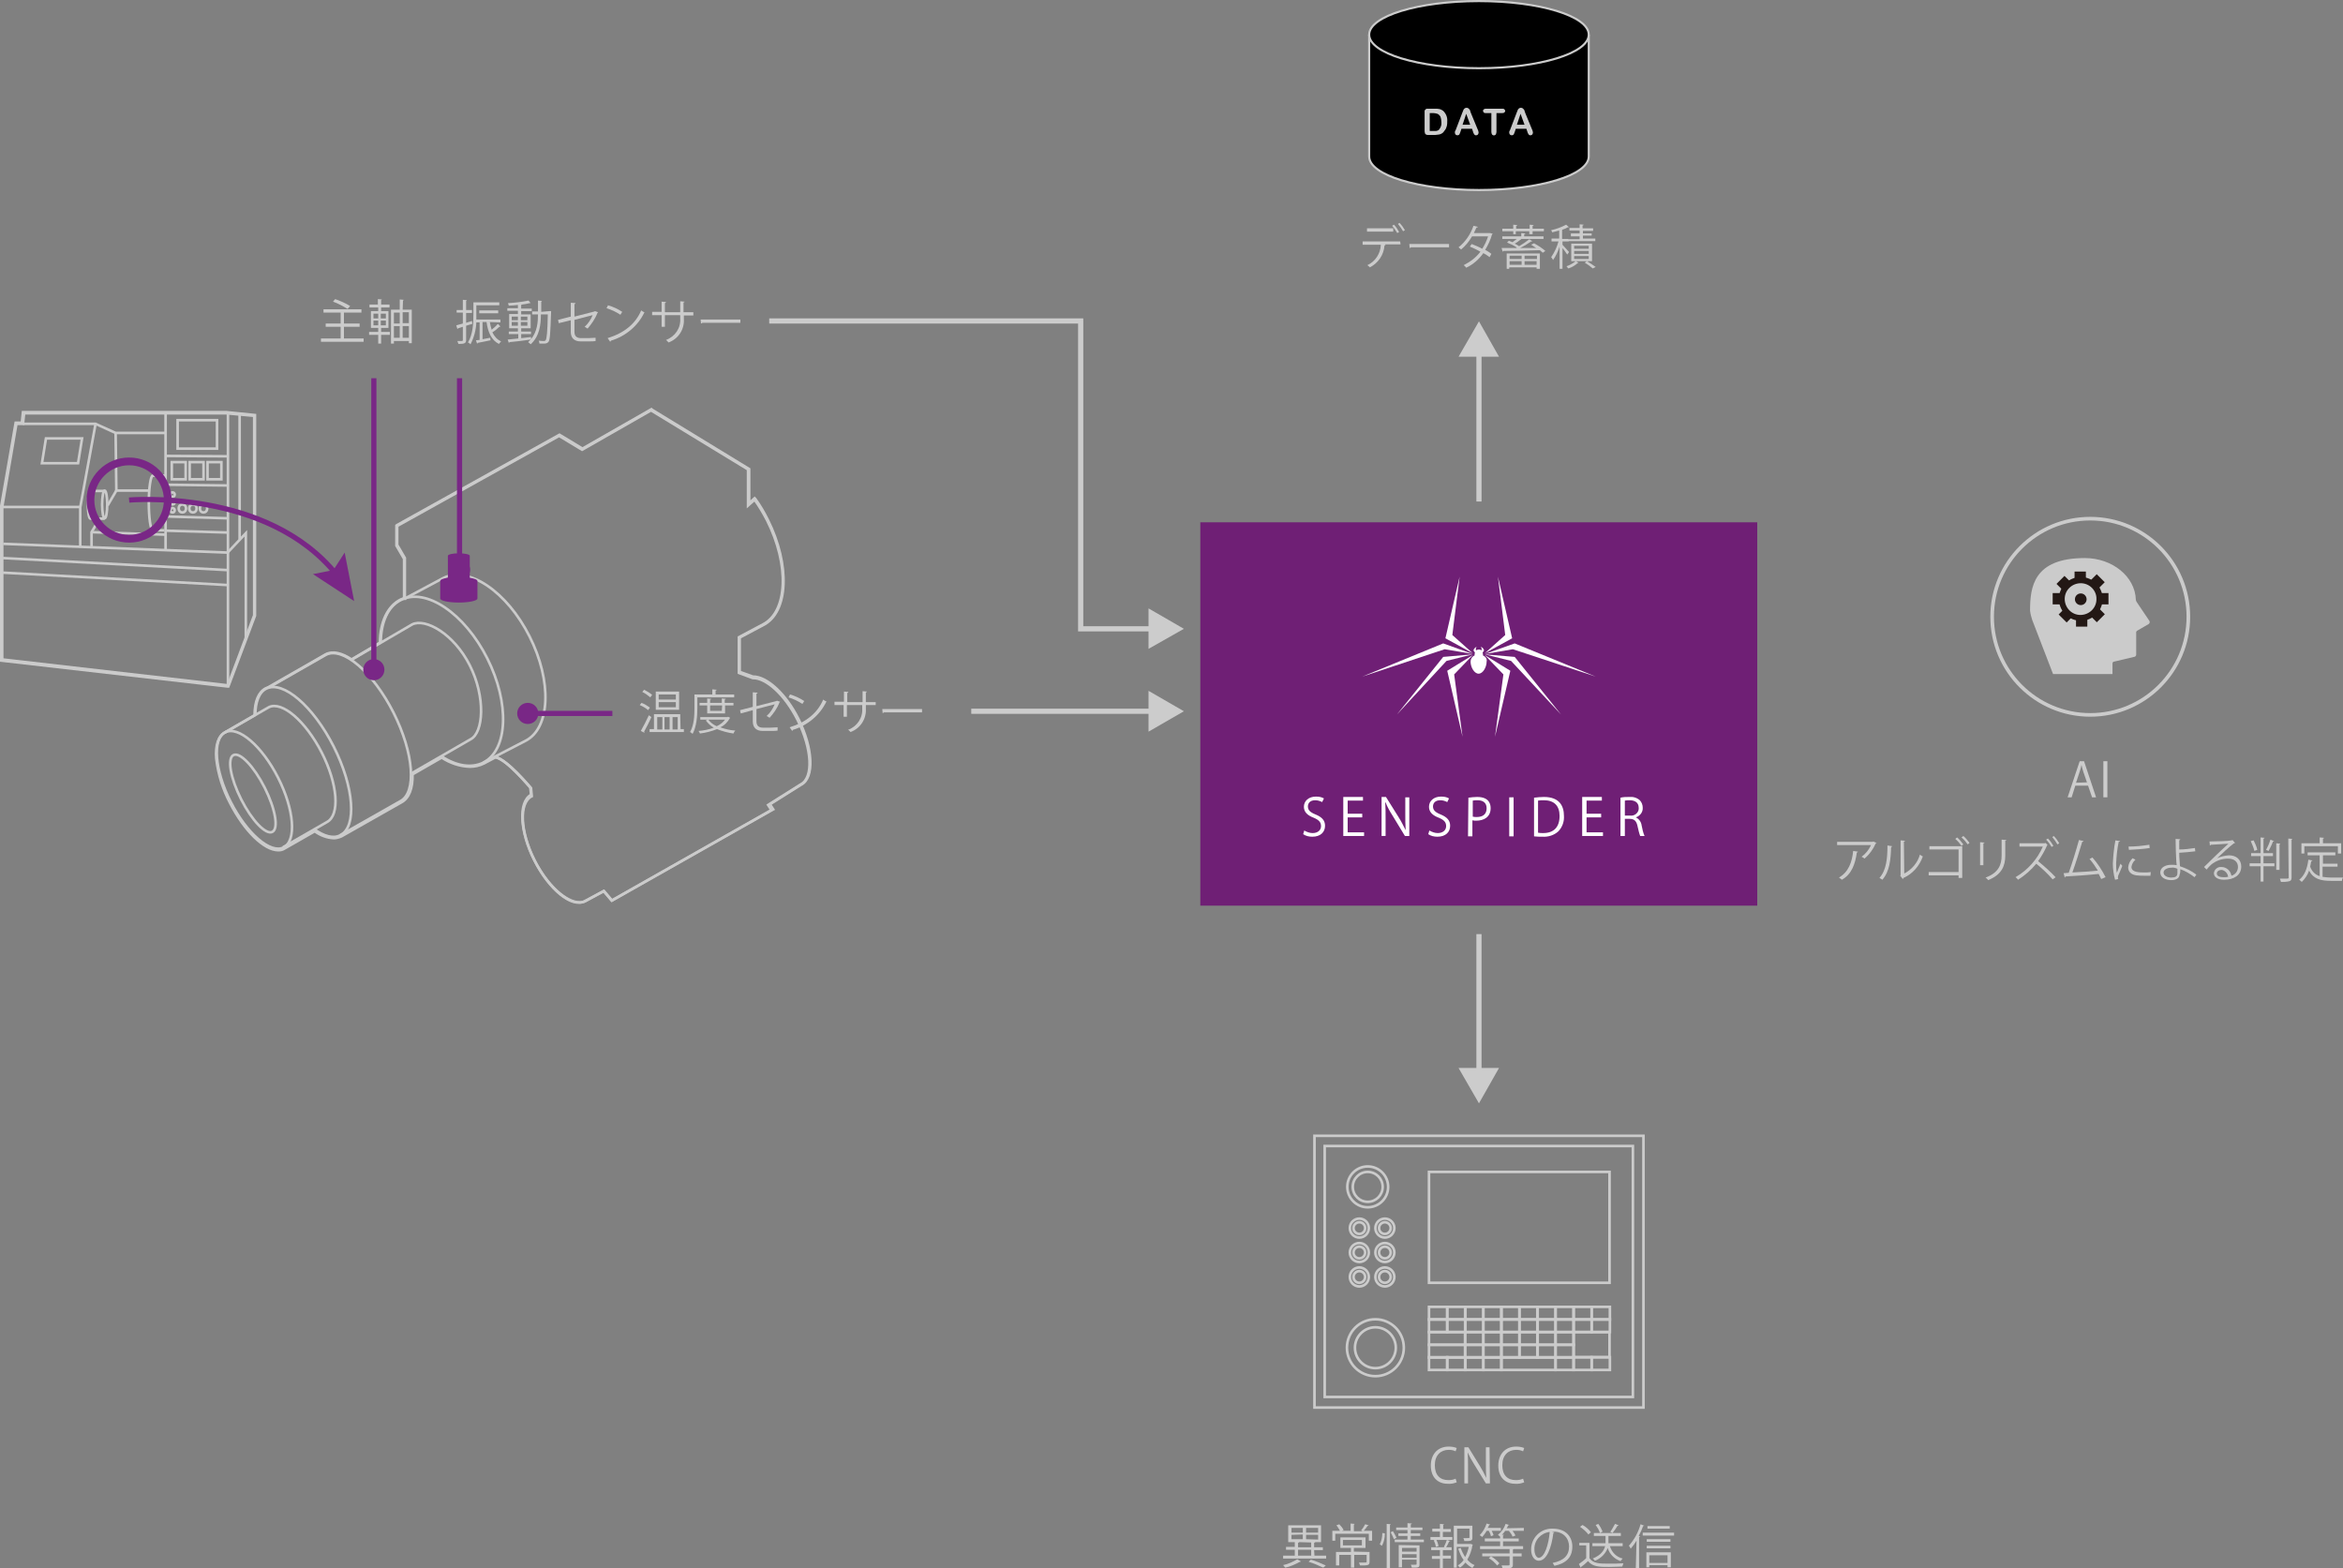 <?xml version="1.0" encoding="utf-8"?>
<!-- Generator: Adobe Illustrator 23.0.1, SVG Export Plug-In . SVG Version: 6.00 Build 0)  -->
<svg version="1.1" id="レイヤー_1" xmlns="http://www.w3.org/2000/svg" xmlns:xlink="http://www.w3.org/1999/xlink" x="0px"
	 y="0px" viewBox="0 0 642.4 429.9" style="enable-background:new 0 0 642.4 429.9;" xml:space="preserve">
<rect x="0" y="0" width="642.4" height="429.9" fill="#808080" stroke="none"/>
<style type="text/css">
	.st0{fill:#6F1F75;}
	.st1{fill:none;stroke:#CBCBCB;stroke-width:0.99;stroke-miterlimit:10;}
	.st2{fill:#CBCBCB;}
	.st3{fill:#231815;}
	.st4{stroke:#CCCCCC;stroke-width:0.57;stroke-miterlimit:10;}
	.st5{fill:#CCCCCC;}
	.st6{fill:none;stroke:#CBCBCB;stroke-width:0.71;stroke-miterlimit:10;}
	.st7{fill:#792786;}
	.st8{fill:none;stroke:#792786;stroke-width:1.42;stroke-miterlimit:10;}
	.st9{fill:none;stroke:#792786;stroke-width:2.13;stroke-miterlimit:10;}
	.st10{fill:#FFFFFF;}
	.st11{fill:none;stroke:#CCCCCC;stroke-width:1.42;stroke-miterlimit:10;}
</style>
<title>アセット 23</title>
<g>
	<g id="レイヤー_1-2">
		<rect x="329.1" y="143.2" class="st0" width="152.7" height="105.1"/>
		<circle class="st1" cx="573.1" cy="169.1" r="26.9"/>
		<path class="st2" d="M556.6,167.4c0-6.4,0.9-14.4,15-14.4l0,0c7.6,0,13.8,5.1,14,11.4c0,0.2,0.1,0.4,0.2,0.6l3.5,5.2
			c0.2,0.3,0.1,0.7-0.2,0.9l-3.1,1.8c-0.2,0.1-0.4,0.4-0.3,0.7v5.9c0,0.3-0.3,0.6-0.6,0.6c-0.5,0.1-4.2,1-5.5,1.3
			c-0.2,0-0.4,0.2-0.4,0.5v2.9h-16.3l-5.7-14.8C556.9,169.1,556.7,168.3,556.6,167.4z"/>
		<path class="st3" d="M570.5,170.2c-3.3,0-6-2.7-6-6s2.7-6,6-6s6,2.7,6,6S573.8,170.2,570.5,170.2z M570.5,159.9
			c-2.4,0-4.4,1.9-4.4,4.3s1.9,4.4,4.3,4.4c2.4,0,4.4-1.9,4.4-4.3v0C574.9,161.9,572.9,159.9,570.5,159.9z"/>
		<circle class="st3" cx="570.5" cy="164.3" r="1.6"/>
		<rect x="568.8" y="156.7" class="st3" width="3.1" height="2.4"/>
		<rect x="569.2" y="169.4" class="st3" width="3.1" height="2.4"/>
		<rect x="575.7" y="162.6" class="st3" width="2.4" height="3.1"/>
		<rect x="562.8" y="162.6" class="st3" width="2.4" height="3.1"/>
		
			<rect x="564.9" y="167.3" transform="matrix(0.707 -0.708 0.708 0.707 46.6 450.136)" class="st3" width="2.4" height="3.1"/>
		<polygon class="st3" points="575.4,166.7 573.2,168.9 574.9,170.6 577.1,168.4 		"/>
		
			<rect x="573.7" y="158.1" transform="matrix(0.707 -0.708 0.708 0.707 55.639 453.532)" class="st3" width="2.4" height="3.1"/>
		
			<rect x="564.4" y="158.7" transform="matrix(0.707 -0.707 0.707 0.707 52.612 446.917)" class="st3" width="3.1" height="2.4"/>
		<path class="st4" d="M375.4,9.5v33.4c0,5.1,13.5,9.2,30.1,9.2s30.1-4.1,30.1-9.2V9.5"/>
		<ellipse class="st4" cx="405.5" cy="9.5" rx="30.1" ry="9.2"/>
		<path class="st5" d="M391.5,29.8h1.9c0.4,0,0.9,0,1.3,0.1c0.4,0.1,0.7,0.3,1,0.5c0.8,0.8,1.2,1.8,1.1,2.9c0,0.4,0,0.8-0.1,1.2
			c-0.1,0.3-0.2,0.7-0.4,1c-0.2,0.3-0.4,0.5-0.6,0.8c-0.2,0.2-0.4,0.3-0.6,0.4c-0.2,0.1-0.5,0.2-0.7,0.2c-0.3,0-0.6,0.1-0.9,0.1
			h-1.9c-0.2,0-0.4,0-0.6-0.1c-0.1-0.1-0.2-0.2-0.3-0.3c0-0.2-0.1-0.4-0.1-0.6v-5.3c-0.1-0.4,0.2-0.8,0.6-0.9
			C391.3,29.8,391.4,29.8,391.5,29.8L391.5,29.8z M392,31v4.9h1.1h0.6c0.1,0,0.3,0,0.4-0.1c0.1,0,0.3-0.1,0.4-0.2
			c0.5-0.6,0.8-1.3,0.7-2.1c0-0.5-0.1-1.1-0.3-1.6c-0.2-0.3-0.5-0.6-0.8-0.7c-0.4-0.1-0.7-0.2-1.1-0.2H392z"/>
		<path class="st5" d="M403.9,36.2l-0.3-0.9h-2.9l-0.3,0.9c-0.1,0.3-0.2,0.5-0.3,0.7c-0.1,0.1-0.3,0.2-0.5,0.2
			c-0.2,0-0.4-0.1-0.5-0.2c-0.1-0.1-0.2-0.3-0.2-0.5c0-0.1,0-0.2,0-0.3c0-0.1,0.1-0.2,0.2-0.4l1.8-4.7l0.2-0.5
			c0.1-0.2,0.1-0.3,0.2-0.5c0.1-0.1,0.2-0.2,0.3-0.3c0.3-0.2,0.7-0.2,1,0c0.1,0.1,0.2,0.2,0.3,0.3c0.1,0.1,0.2,0.3,0.2,0.4
			c0,0.1,0.1,0.3,0.2,0.6l1.9,4.6c0.1,0.2,0.2,0.5,0.2,0.8c0,0.2-0.1,0.3-0.2,0.5c-0.1,0.1-0.3,0.2-0.5,0.2c-0.1,0-0.2,0-0.3-0.1
			c-0.1,0-0.2-0.1-0.2-0.2c-0.1-0.1-0.1-0.2-0.2-0.3L403.9,36.2z M401,34.2h2.1l-1.1-3L401,34.2z"/>
		<path class="st5" d="M411.9,31h-1.6v5.2c0,0.2-0.1,0.5-0.2,0.7c-0.3,0.3-0.7,0.3-1,0c-0.1-0.2-0.2-0.4-0.2-0.7V31h-1.6
			c-0.2,0-0.4,0-0.5-0.2c-0.1-0.1-0.2-0.3-0.2-0.4c0-0.2,0.1-0.3,0.2-0.4c0.2-0.1,0.3-0.2,0.5-0.2h4.6c0.2,0,0.4,0,0.6,0.2
			c0.1,0.1,0.2,0.3,0.2,0.4c0,0.2-0.1,0.3-0.2,0.4C412.3,31,412.1,31,411.9,31z"/>
		<path class="st5" d="M418.8,36.2l-0.3-0.9h-2.9l-0.3,0.9c-0.1,0.3-0.2,0.5-0.3,0.7c-0.1,0.1-0.3,0.2-0.5,0.2
			c-0.2,0-0.4-0.1-0.5-0.2c-0.1-0.1-0.2-0.3-0.2-0.5c0-0.1,0-0.2,0-0.3c0-0.1,0.1-0.2,0.2-0.4l1.8-4.7l0.2-0.5
			c0.1-0.2,0.1-0.3,0.2-0.5c0.1-0.1,0.2-0.2,0.3-0.3c0.3-0.2,0.7-0.2,1,0c0.1,0.1,0.2,0.2,0.3,0.3c0.1,0.1,0.2,0.3,0.2,0.4l0.2,0.6
			l1.9,4.6c0.1,0.2,0.2,0.5,0.2,0.8c0,0.2-0.1,0.3-0.2,0.5c-0.1,0.1-0.3,0.2-0.5,0.2c-0.1,0-0.2,0-0.3-0.1c-0.1,0-0.2-0.1-0.2-0.2
			c-0.1-0.1-0.1-0.2-0.2-0.3L418.8,36.2z M415.9,34.2h2.1l-1.1-3L415.9,34.2z"/>
		<rect x="360.4" y="311.4" class="st6" width="90.2" height="74.5"/>
		<rect x="363.2" y="314.2" class="st6" width="84.5" height="68.8"/>
		<circle class="st6" cx="375" cy="325.4" r="5.6"/>
		<circle class="st6" cx="375" cy="325.4" r="4.1"/>
		<circle class="st6" cx="372.7" cy="336.7" r="2.6"/>
		<circle class="st6" cx="372.7" cy="336.7" r="1.6"/>
		<circle class="st6" cx="379.7" cy="336.7" r="2.6"/>
		<circle class="st6" cx="379.7" cy="336.7" r="1.6"/>
		<circle class="st6" cx="372.7" cy="343.4" r="2.6"/>
		<circle class="st6" cx="372.7" cy="343.4" r="1.6"/>
		<circle class="st6" cx="379.7" cy="343.4" r="2.6"/>
		<circle class="st6" cx="379.7" cy="343.4" r="1.6"/>
		<circle class="st6" cx="372.7" cy="350.1" r="2.6"/>
		<circle class="st6" cx="372.7" cy="350.1" r="1.6"/>
		<circle class="st6" cx="379.7" cy="350.1" r="2.6"/>
		<circle class="st6" cx="379.7" cy="350.1" r="1.6"/>
		<circle class="st6" cx="377.1" cy="369.5" r="7.8"/>
		<circle class="st6" cx="377.1" cy="369.5" r="5.6"/>
		<rect x="391.8" y="321.3" class="st6" width="49.5" height="30.4"/>
		<rect x="391.8" y="358.3" class="st6" width="5" height="3.5"/>
		<rect x="396.8" y="358.3" class="st6" width="5" height="3.5"/>
		<rect x="401.7" y="358.3" class="st6" width="5" height="3.5"/>
		<rect x="406.7" y="358.3" class="st6" width="5" height="3.5"/>
		<rect x="411.6" y="358.3" class="st6" width="5" height="3.5"/>
		<rect x="416.6" y="358.3" class="st6" width="5" height="3.5"/>
		<rect x="421.5" y="358.3" class="st6" width="5" height="3.5"/>
		<rect x="426.5" y="358.3" class="st6" width="5" height="3.5"/>
		<rect x="431.4" y="358.3" class="st6" width="5" height="3.5"/>
		<rect x="436.4" y="358.3" class="st6" width="5" height="3.5"/>
		<rect x="391.8" y="361.7" class="st6" width="5" height="3.5"/>
		<rect x="396.8" y="361.7" class="st6" width="5" height="3.5"/>
		<rect x="401.7" y="361.7" class="st6" width="5" height="3.5"/>
		<rect x="406.7" y="361.7" class="st6" width="5" height="3.5"/>
		<rect x="411.6" y="361.7" class="st6" width="5" height="3.5"/>
		<rect x="416.6" y="361.7" class="st6" width="5" height="3.5"/>
		<rect x="421.5" y="361.7" class="st6" width="5" height="3.5"/>
		<rect x="426.5" y="361.7" class="st6" width="5" height="3.5"/>
		<rect x="431.4" y="361.7" class="st6" width="5" height="3.5"/>
		<rect x="436.4" y="361.7" class="st6" width="5" height="3.5"/>
		<rect x="401.7" y="365.2" class="st6" width="5" height="3.5"/>
		<rect x="406.7" y="365.2" class="st6" width="5" height="3.5"/>
		<rect x="411.6" y="365.2" class="st6" width="5" height="3.5"/>
		<rect x="416.6" y="365.2" class="st6" width="5" height="3.5"/>
		<rect x="421.5" y="365.2" class="st6" width="5" height="3.5"/>
		<rect x="426.5" y="365.2" class="st6" width="5" height="3.5"/>
		<rect x="401.7" y="368.7" class="st6" width="5" height="3.5"/>
		<rect x="406.7" y="368.7" class="st6" width="5" height="3.5"/>
		<rect x="411.6" y="368.7" class="st6" width="5" height="3.5"/>
		<rect x="416.6" y="368.7" class="st6" width="5" height="3.5"/>
		<rect x="421.5" y="368.7" class="st6" width="5" height="3.5"/>
		<rect x="426.5" y="368.7" class="st6" width="5" height="3.5"/>
		<rect x="391.8" y="372.1" class="st6" width="5" height="3.5"/>
		<rect x="396.8" y="372.1" class="st6" width="5" height="3.5"/>
		<rect x="401.7" y="372.1" class="st6" width="5" height="3.5"/>
		<rect x="406.7" y="372.1" class="st6" width="5" height="3.5"/>
		<rect x="426.5" y="372.1" class="st6" width="5" height="3.5"/>
		<rect x="431.4" y="372.1" class="st6" width="5" height="3.5"/>
		<rect x="436.4" y="372.1" class="st6" width="5" height="3.5"/>
		<rect x="431.4" y="365.2" class="st6" width="9.9" height="6.9"/>
		<rect x="391.8" y="365.2" class="st6" width="9.9" height="3.5"/>
		<rect x="391.8" y="368.7" class="st6" width="9.9" height="3.5"/>
		<rect x="411.6" y="372.1" class="st6" width="14.9" height="3.5"/>
		<path class="st6" d="M218.9,197.1c-3.4-6.8-8.6-11.6-12.4-11.6h-0.1l-3.6-1.3v-9.4l6.4-3.4c7-3.5,7.5-16.5,1.3-28.9
			c-1-2-2.1-3.9-3.4-5.7l-0.2-0.2l-1.5,1.4v-9.4l-26.7-16.3l-0.1-0.1l-18.9,10.8l-6.3-3.8L108.8,144l-0.1,0.1v5.5l2.1,3.6v10.8
			c-0.3,0.1-0.7,0.3-1,0.4c-3.5,1.8-5.6,6.1-5.6,11.8l-7.8,4.6c-2.7-1.8-5.2-2.4-7.1-1.4l-15.7,9c-0.2,0.1-0.5,0.2-0.7,0.3
			c-2,1-3.1,3.6-3.1,7.4l-8.1,4.7l0,0c-1.8,0.9-2.7,3.5-2.4,7.2c0.5,4.3,1.8,8.4,3.8,12.2c3.9,7.6,9.3,12.9,13.2,12.9
			c0.6,0,1.1-0.1,1.6-0.4l0,0l8.4-4.8c1.5,1.1,3.3,1.8,5.2,1.9c0.7,0,1.4-0.2,2.1-0.5l0,0l16.4-9.3c2.1-1.1,3.2-3.8,3.1-7.7l8-4.6
			c2.3,1.5,4.9,2.4,7.7,2.5c1.4,0,2.7-0.3,3.9-0.9l0,0l3.2-1.7c3,0.6,8.8,7.6,9.5,8.3l0.2,2c-3.5,2-3.1,10,0.9,17.9
			c3.5,6.9,8.7,11.6,12.4,11.6c0.6,0,1.2-0.1,1.7-0.4l5-2.7l2.2,2.6l44-24.9l0.2-0.1l-0.9-1.4l8.6-5.4
			C223.3,213.2,222.9,205.1,218.9,197.1z"/>
		
			<ellipse transform="matrix(0.892 -0.452 0.452 0.892 -90.323 54.849)" class="st6" cx="69.7" cy="216.6" rx="7.3" ry="17.7"/>
		<path class="st6" d="M93.3,229l16.4-9.3c4.6-2.3,3.8-13.2-1.8-24.3s-13.9-18.2-18.5-15.9l-15.9,9.1"/>
		
			<ellipse transform="matrix(0.892 -0.452 0.452 0.892 -90.827 54.771)" class="st6" cx="69.3" cy="217.6" rx="3.6" ry="11.8"/>
		<path class="st6" d="M111,164.1l10.5-5.6c6.9-3.5,17.5,3.7,23.7,16s5.7,25.1-1.1,28.6l-11.6,6"/>
		<path class="st6" d="M111,164.5V153l-2.1-3.6v-5.2l44.4-24.7l6.3,3.8l18.9-10.8l26.6,16.2v9.9l1.8-1.6c1.3,1.8,2.4,3.7,3.4,5.6
			c6.2,12.3,5.7,25.1-1.1,28.6l-6.6,3.5v9.8l3.8,1.4c3.6-0.1,8.8,4.5,12.3,11.5c4,8,4.4,15.9,0.8,17.7l-8.9,5.6l0.9,1.4l-43.8,24.8
			l-2.2-2.6l-5.2,2.8c-3.6,1.8-9.7-3.2-13.7-11.1s-4.4-15.9-0.8-17.7l-0.2-2.2c0,0-6.5-7.9-9.8-8.5"/>
		<path class="st6" d="M61.7,200.8l12-6.9c3.6-1.8,10.1,3.8,14.5,12.4s5.1,17.2,1.4,19.1l-12,6.9"/>
		<path class="st6" d="M96.2,181l16.8-9.8c3.6-1.8,11.4,2.5,15.8,11.2c4.4,8.7,3.8,18.5,0.2,20.3l-16.3,9.4"/>
		<path class="st6" d="M70,196.1c0-3.6,1-6.3,3-7.3c4.6-2.3,12.9,4.8,18.5,15.9s6.4,22,1.8,24.3c-1.9,1-4.4,0.3-7.1-1.6"/>
		<path class="st6" d="M104.4,176.3c0-5.6,1.9-10,5.5-11.8c6.9-3.5,17.5,3.7,23.7,16s5.7,25.1-1.1,28.6c-3.3,1.6-7.4,0.9-11.4-1.7"
			/>
		<path class="st7" d="M128.8,158.4v-6c0-0.4-1.3-0.7-3-0.7s-3,0.3-3,0.7v6c-1.3,0.2-2.1,0.5-2.1,0.9v4.8c0,0.6,2.3,1.1,5.1,1.1
			c2.8,0,5.1-0.5,5.1-1.1v-4.8C130.9,158.9,130,158.6,128.8,158.4z"/>
		<line class="st8" x1="126" y1="103.7" x2="126" y2="156.3"/>
		<circle class="st7" cx="126" cy="156.2" r="2.9"/>
		<line class="st8" x1="102.5" y1="103.7" x2="102.5" y2="183.8"/>
		<circle class="st7" cx="102.5" cy="183.6" r="2.9"/>
		<line class="st8" x1="167.9" y1="195.6" x2="144.6" y2="195.6"/>
		<circle class="st7" cx="144.7" cy="195.6" r="2.9"/>
		<path class="st6" d="M62,113H6.3L6,115.9H4.3L0.3,139v42.1l62.1,7.1h0.2l7.3-19.4v-55L62,113z"/>
		<polygon class="st6" points="6.6,113.3 62,113.3 69.7,114 69.7,168.7 62.5,187.9 0.6,180.8 0.6,139 4.5,116.2 6.3,116.2 		"/>
		<polyline class="st6" points="6.3,116.2 26.2,116.2 31.7,118.7 45.5,118.7 		"/>
		<line class="st6" x1="45.4" y1="113.4" x2="45.4" y2="150.8"/>
		<polyline class="st6" points="0.9,149.1 62.4,151.5 67.4,146.2 67.4,174.8 		"/>
		<line class="st6" x1="62.5" y1="113.5" x2="62.5" y2="187.9"/>
		<line class="st6" x1="0.8" y1="153" x2="62.4" y2="156.3"/>
		<line class="st6" x1="0.8" y1="157" x2="62.4" y2="160.4"/>
		<polyline class="st6" points="22,149.8 22,139.1 26.2,116.2 		"/>
		<polyline class="st6" points="31.7,118.7 31.9,134.5 40.9,134.5 		"/>
		<ellipse class="st6" cx="28.7" cy="138.3" rx="0.7" ry="3.8"/>
		<path class="st6" d="M28.7,134.6h-3.9c-0.4,0-0.7,1.7-0.7,3.8s0.3,3.8,0.7,3.8h3.9"/>
		<path class="st6" d="M45.4,130.4h-3.5c-0.6,0-1.1,3.4-1.1,7.5s0.5,7.5,1.1,7.5h3.2"/>
		<polyline class="st6" points="27.3,142.2 25.1,145.9 25.1,149.8 		"/>
		<line class="st6" x1="31.9" y1="134.5" x2="29.5" y2="138.6"/>
		<line class="st6" x1="25.1" y1="145.9" x2="45.7" y2="146.6"/>
		<line class="st6" x1="45.7" y1="145.5" x2="62.4" y2="146"/>
		<line class="st6" x1="45.7" y1="141.6" x2="62.4" y2="142.1"/>
		<line class="st6" x1="45.7" y1="132.9" x2="62.4" y2="133.1"/>
		<line class="st6" x1="45.6" y1="125" x2="62.4" y2="125.1"/>
		<path class="st6" d="M47.1,131.4h3.8v-4.7h-3.8V131.4z"/>
		<path class="st6" d="M52,131.4h3.8v-4.7H52V131.4z"/>
		<path class="st6" d="M56.9,131.4h3.8v-4.7h-3.8V131.4z"/>
		<rect x="48.7" y="115.2" class="st6" width="10.8" height="7.8"/>
		<polygon class="st6" points="21.4,127 11.5,127 12.6,120.2 22.5,120.2 		"/>
		<line class="st6" x1="0.6" y1="139" x2="22" y2="139"/>
		<line class="st6" x1="65.7" y1="113.6" x2="65.7" y2="147.9"/>
		<circle class="st6" cx="47.3" cy="135.6" r="0.6"/>
		<circle class="st6" cx="47.3" cy="137.7" r="0.6"/>
		<circle class="st6" cx="47.3" cy="139.9" r="0.6"/>
		<ellipse class="st6" cx="50" cy="139.4" rx="1" ry="1.1"/>
		<ellipse class="st6" cx="52.9" cy="139.4" rx="1" ry="1.1"/>
		<ellipse class="st6" cx="55.8" cy="139.4" rx="1" ry="1.1"/>
		<circle class="st9" cx="35.4" cy="137.1" r="10.6"/>
		<path class="st8" d="M35.4,137.1c0,0,37.9-3.4,57,20.6"/>
		<polygon class="st7" points="85.8,157.4 91.4,156.3 94.5,151.5 97.1,164.8 		"/>
		<path class="st5" d="M384,67h-4.3l0.2,0.1c0,0.1-0.1,0.1-0.3,0.2c-0.2,2.6-1.7,4.8-4,6c-0.2-0.2-0.4-0.4-0.7-0.6
			c2.2-1,3.6-3.2,3.7-5.6h-5v-0.9h10.3L384,67z M382,63.5h-7.2v-0.9h7.2V63.5z M382.2,61.6c0.6,0.6,1,1.3,1.4,2l-0.5,0.3
			c-0.4-0.7-0.9-1.4-1.4-2L382.2,61.6z M383.7,61.1c0.6,0.6,1.1,1.3,1.5,2l-0.5,0.3c-0.4-0.7-0.9-1.4-1.4-2L383.7,61.1z"/>
		<path class="st5" d="M386.4,66.9h10.9v0.9h-10.4c-0.1,0.1-0.3,0.2-0.4,0.2L386.4,66.9z"/>
		<path class="st5" d="M409.3,64.1c0,0.1-0.1,0.1-0.2,0.1c-0.4,1.5-1.1,3-1.9,4.3c0.6,0.3,1.2,0.7,1.7,1.1l-0.5,0.9
			c-0.5-0.4-1.1-0.8-1.7-1.1c-1.2,1.7-2.8,3.1-4.7,4c-0.2-0.3-0.4-0.5-0.7-0.7c1.8-0.9,3.4-2.1,4.6-3.7c-0.9-0.5-1.9-1-2.9-1.4
			l0.5-0.7c1,0.4,2,0.8,2.9,1.3c0.7-1.1,1.2-2.2,1.6-3.4h-4.4c-0.8,1.4-1.8,2.6-3,3.6c-0.2-0.2-0.5-0.4-0.7-0.6
			c1.9-1.5,3.3-3.6,4.1-5.9l1.2,0.3c0,0.1-0.2,0.2-0.4,0.2c-0.2,0.4-0.5,1.1-0.7,1.5h4.3l0.2,0L409.3,64.1z"/>
		<path class="st5" d="M420.6,66.7c1.1,0.6,2.2,1.3,3.1,2.1l-0.7,0.5c-0.3-0.2-0.5-0.5-0.8-0.7c-3.6,0.1-7.6,0.2-10,0.2
			c0,0.1-0.1,0.2-0.2,0.2l-0.3-1h4l0.2-0.1c-0.8-0.6-1.7-1-2.7-1.4l0.5-0.5c0.3,0.1,0.7,0.3,1,0.4c0.4-0.3,0.8-0.6,1.2-0.9h-4v-0.7
			h5.2v-0.9l1.1,0.1c0,0.1-0.1,0.2-0.3,0.2v0.6h5.3v0.7h-6.2l0.1,0.1c-0.1,0.1-0.2,0.1-0.2,0.1c-0.4,0.3-1,0.8-1.6,1.1
			c0.5,0.2,0.9,0.5,1.2,0.7c1-0.6,1.9-1.2,2.8-1.9l0.8,0.5c0,0.1-0.2,0.1-0.3,0.1c-1,0.7-2,1.3-3,1.8h4.4c-0.5-0.3-0.9-0.6-1.4-0.9
			L420.6,66.7z M414.9,64.2v-0.8h-3v-0.7h3v-1.1l1.1,0.1c0,0.1-0.1,0.2-0.3,0.2v0.8h3.7v-1.1l1.1,0.1c0,0.1-0.1,0.2-0.3,0.2v0.8h3.1
			v0.7h-3.1v0.8h-0.9v-0.8h-3.7v0.8L414.9,64.2z M413.1,73.7v-4.2h9.1v4.2h-0.9v-0.4h-7.5v0.4L413.1,73.7z M417.2,70.1h-3.3V71h3.3
			V70.1z M413.9,72.6h3.3v-1h-3.3V72.6z M421.4,71v-0.9H418V71H421.4z M418,72.6h3.3v-1H418V72.6z"/>
		<path class="st5" d="M428.4,67.1c0.4,0.4,1.5,1.7,1.8,2l-0.5,0.7c-0.4-0.6-0.8-1.2-1.3-1.8v5.7h-0.8v-6.1c-0.4,1.3-1,2.6-1.8,3.7
			c-0.1-0.3-0.3-0.5-0.5-0.8c0.9-1.3,1.6-2.8,2-4.3h-1.9v-0.8h2.1v-2.2c-0.6,0.2-1.3,0.3-1.9,0.5c-0.1-0.2-0.2-0.4-0.3-0.6
			c1.4-0.3,2.8-0.8,4.1-1.5l0.8,0.7c-0.1,0-0.2,0-0.3,0c-0.5,0.3-1,0.5-1.6,0.7v2.5h1.7v0.1h3.1v-0.8h-2.4V64h2.4v-0.8h-2.8v-0.7
			h2.8v-1l1.1,0.1c0,0.1-0.1,0.2-0.3,0.2v0.8h2.9v0.7H434V64h2.4v0.6H434v0.8h3.4v0.7h-7.3v0.1h-1.7L428.4,67.1z M436.5,71.6h-4.5
			l0.8,0.4c-0.1,0.1-0.2,0.1-0.2,0.1c-0.8,0.7-1.6,1.2-2.6,1.5c-0.2-0.2-0.3-0.4-0.5-0.6c0.9-0.3,1.8-0.8,2.5-1.4h-1.2v-4.8h5.7
			L436.5,71.6z M431.6,67.4v0.8h4v-0.8H431.6z M431.6,68.8v0.8h4v-0.8L431.6,68.8z M431.6,70.2V71h4v-0.8L431.6,70.2z M436.7,73.6
			c-0.7-0.6-1.4-1.1-2.2-1.6l0.6-0.4c0.8,0.5,1.6,1,2.4,1.6L436.7,73.6z"/>
		<path class="st5" d="M94.2,92.8h5.5v0.9H88v-0.9h5.4v-3.2h-4.1v-0.9h4.1v-3h-4.7v-0.9h10.4v0.9h-4.8v3h4.3v0.9h-4.3V92.8z
			 M91.9,82c1.4,0.5,2.8,1.1,4.1,1.9l-0.7,0.8c-1.3-0.8-2.6-1.5-4-2L91.9,82z"/>
		<path class="st5" d="M104.5,89.9V91h2.4v0.8h-2.4v2.4h-0.8v-2.4h-2.5V91h2.5v-1.1h-2v-4.6h2v-1h-2.4v-0.8h2.3v-1.5l1.1,0.1
			c0,0.1-0.1,0.1-0.2,0.2v1.2h2.3v0.8h-2.3v1h2v4.6H104.5z M102.4,86v1.3h1.3V86L102.4,86z M102.4,87.9v1.3h1.3v-1.3H102.4z
			 M105.8,87.3V86h-1.4v1.3L105.8,87.3z M105.8,89.2v-1.3h-1.4v1.3H105.8z M110.4,84.9h2.5v9.2h-0.8v-0.6H108v0.7h-0.8v-9.3h2.4
			v-2.8l1.1,0.1c0,0.1-0.1,0.1-0.2,0.2L110.4,84.9z M109.6,85.7H108v3h1.6L109.6,85.7z M108,89.4v3.2h1.6v-3.2H108z M112.1,88.6v-3
			h-1.7v3H112.1z M110.4,92.6h1.7v-3.2h-1.7V92.6z"/>
		<path class="st5" d="M129.4,88l0.1,0.8l-1.7,0.5v3.9c0,0.9-0.4,1.1-2.1,1.1c-0.1-0.3-0.2-0.6-0.3-0.8h0.9c0.5,0,0.6,0,0.6-0.3
			v-3.6l-1.3,0.4c0,0.1-0.1,0.2-0.2,0.2l-0.3-1l1.8-0.5v-3h-1.7V85h1.7v-2.8l1.1,0.1c0,0.1-0.1,0.2-0.2,0.2V85h1.6v0.8h-1.6v2.7
			L129.4,88z M134.3,88.3c0.1,0.7,0.3,1.4,0.5,2.1c0.6-0.5,1.2-1,1.7-1.6l0.7,0.7c-0.1,0.1-0.2,0.1-0.3,0.1
			c-0.6,0.6-1.2,1.1-1.9,1.5c0.5,1.1,1.3,2,2.4,2.5c-0.2,0.2-0.4,0.4-0.6,0.7c-2-1-3-3.1-3.4-6h-1.1V93l2.1-0.4l0.1,0.7
			c-1.3,0.3-2.6,0.5-3.5,0.7c0,0.1-0.1,0.2-0.2,0.2l-0.3-0.9c0.3,0,0.6-0.1,1-0.1v-4.8h-0.9c-0.1,2.1-0.6,4.1-1.6,6
			c-0.2-0.2-0.4-0.4-0.7-0.5c1.4-2.3,1.5-5.5,1.5-7.7v-3.3h7.1v0.8h-6.3v2.5c0,0.4,0,0.9,0,1.4h6.6v0.8L134.3,88.3z M136.6,85.9
			h-5.2v-0.8h5.2V85.9z"/>
		<path class="st5" d="M150.6,85.3h0.5c0,0.1,0,0.2,0,0.3c-0.2,5.7-0.3,7.6-0.7,8.1s-0.8,0.5-1.4,0.5h-1.1c0-0.3-0.1-0.6-0.2-0.8
			c0.7,0.1,1.2,0.1,1.5,0.1c0.2,0,0.3-0.1,0.4-0.2c0.3-0.4,0.5-2.2,0.6-7.1h-1.9c0,2.7-0.3,5.9-2.8,8.2c-0.2-0.2-0.4-0.4-0.7-0.6
			c0.2-0.2,0.5-0.5,0.7-0.7c-2.1,0.3-4.4,0.6-5.8,0.7c0,0.1-0.1,0.2-0.2,0.2l-0.3-0.9c0.8-0.1,1.8-0.2,2.9-0.3v-1.2h-2.6v-0.7h2.5
			V90h-2.4v-3.9h2.4v-0.9h-2.9v-0.7h2.9v-0.9c-0.8,0.1-1.7,0.2-2.5,0.2c-0.1-0.2-0.1-0.4-0.2-0.7c1.9-0.1,3.7-0.3,5.6-0.7l0.6,0.7
			c0,0-0.1,0-0.1,0h-0.1c-0.7,0.2-1.5,0.3-2.2,0.4c-0.1,0-0.1,0.1-0.2,0.1v1h2.9v0.7h-2.9v0.9h2.6V90h-2.6v0.9h2.7v0.7h-2.7v1.1
			l2.7-0.3V93c1.7-2.1,1.9-4.7,1.9-6.8h-1.6v-0.8h1.6v-3l1.1,0.1c0,0.1-0.1,0.1-0.2,0.2v2.8L150.6,85.3z M140.3,86.8v1h1.7v-1H140.3
			z M140.3,89.3h1.7v-1h-1.7L140.3,89.3z M144.6,86.8h-1.8v1h1.8V86.8z M144.6,89.3v-1h-1.8v1H144.6z"/>
		<path class="st5" d="M164,85.6c-0.1,0.1-0.1,0.1-0.2,0.2c-0.6,1.6-1.6,3-2.7,4.3c-0.2-0.2-0.5-0.3-0.8-0.5c1-0.9,1.7-2,2.2-3.2
			l-5,1.3V91c0,1.3,0.8,1.7,1.8,1.7h2.1c0.6,0,1.3-0.1,1.9-0.1c0,0.3,0,0.6,0,0.9c-0.5,0.1-1.4,0.1-1.9,0.1h-2.2
			c-1.6,0-2.7-0.8-2.7-2.6v-3.2l-3.3,0.8l-0.2-0.9l3.5-0.9V83l1.3,0.1c0,0.2-0.1,0.2-0.3,0.3v3.4l5.5-1.4l0.1-0.1L164,85.6z"/>
		<path class="st5" d="M166.7,83.7c1.4,0.4,2.7,1,3.9,1.8l-0.5,0.8c-1.2-0.8-2.5-1.4-3.8-1.8L166.7,83.7z M166.6,92.7
			c4.6-1.4,7.7-4,9.2-7.6c0.3,0.2,0.5,0.4,0.9,0.5c-1.8,3.8-5.2,6.6-9.2,7.8c0,0.1-0.1,0.2-0.2,0.3L166.6,92.7z"/>
		<path class="st5" d="M190.2,86.5h-2.7v0.9c0.2,2.9-1.5,5.5-4.2,6.5c-0.2-0.2-0.4-0.5-0.7-0.7c2.5-0.9,4.1-3.3,3.9-5.9v-0.9h-4.2
			v3.2h-0.9v-3.2h-2.6v-0.9h2.6v-2.8l1.2,0.1c0,0.2-0.2,0.3-0.3,0.3v2.5h4.2v-3l1.2,0.1c0,0.1-0.1,0.2-0.3,0.2v2.7h2.7V86.5z"/>
		<path class="st5" d="M192.1,87.6h10.9v0.9h-10.4c-0.1,0.1-0.3,0.2-0.4,0.2L192.1,87.6z"/>
		<path class="st5" d="M175.9,192.7c0.8,0.3,1.6,0.8,2.3,1.3l-0.5,0.7c-0.7-0.6-1.4-1-2.3-1.4L175.9,192.7z M175.7,200.4
			c0.8-1.4,1.5-2.8,2.2-4.3l0.7,0.5c-0.6,1.4-1.3,2.7-2,4c0,0,0.1,0.1,0.1,0.2c0,0,0,0.1,0,0.1L175.7,200.4z M176.6,189.1
			c0.8,0.4,1.6,0.9,2.2,1.4l-0.5,0.7c-0.7-0.6-1.4-1.1-2.2-1.5L176.6,189.1z M186.6,199.9h0.9v0.8h-9.4v-0.8h1.2v-4.1h7.2
			L186.6,199.9z M186.2,189.6v5h-6.4v-5H186.2z M180.2,196.6v3.4h1.4v-3.4H180.2z M185.3,191.8v-1.4h-4.7v1.4H185.3z M185.3,193.9
			v-1.4h-4.7v1.4H185.3z M183.6,196.6h-1.4v3.4h1.4V196.6z M185.8,196.6h-1.4v3.4h1.4V196.6z"/>
		<path class="st5" d="M201.3,191.2h-10.1v3c0,2-0.2,5-1.3,7c-0.2-0.2-0.5-0.4-0.7-0.5c1.1-1.9,1.2-4.6,1.2-6.5v-3.8h4.9V189
			l1.2,0.1c0,0.1-0.1,0.2-0.3,0.2v1.1h5.1L201.3,191.2z M199.6,196.5l0.6,0.3c0,0.1-0.1,0.1-0.1,0.1c-0.6,1.1-1.5,2-2.6,2.5
			c1.3,0.5,2.7,0.8,4.1,0.9c-0.2,0.2-0.4,0.5-0.5,0.8c-1.5-0.2-3-0.6-4.5-1.2c-1.5,0.6-3.1,1-4.7,1.2c-0.1-0.3-0.2-0.5-0.4-0.7
			c1.4-0.1,2.9-0.4,4.2-0.9c-0.9-0.5-1.6-1.2-2.2-2l0.6-0.2h-2.1v-0.7h7.5L199.6,196.5z M198.9,195.6h-5v-2.2h-2.1v-0.7h2.1v-1.2
			l1.1,0.1c0,0.1-0.1,0.2-0.3,0.2v0.9h3.2v-1.2l1.1,0.1c0,0.1-0.1,0.2-0.3,0.2v0.9h2.4v0.7h-2.3V195.6z M194.2,197.3
			c0.6,0.8,1.4,1.4,2.3,1.8c0.9-0.4,1.7-1,2.3-1.8H194.2z M198,193.4h-3.3v1.5h3.2L198,193.4z"/>
		<path class="st5" d="M213.9,192.4c-0.1,0.1-0.1,0.1-0.2,0.2c-0.6,1.6-1.6,3-2.7,4.2c-0.2-0.2-0.5-0.3-0.8-0.5c1-0.9,1.7-2,2.2-3.2
			l-5,1.3v3.4c0,1.3,0.8,1.7,1.8,1.7h2.1c0.6,0,1.3-0.1,1.9-0.1c0,0.3,0,0.6,0,0.9c-0.5,0.1-1.4,0.1-1.9,0.1h-2.2
			c-1.6,0-2.7-0.8-2.7-2.6v-3.1l-3.3,0.9l-0.2-0.9l3.5-0.9v-4l1.3,0.1c0,0.2-0.1,0.2-0.3,0.3v3.4l5.5-1.4l0.1-0.1L213.9,192.4z"/>
		<path class="st5" d="M216.6,190.4c1.4,0.4,2.7,1,3.9,1.8l-0.5,0.8c-1.2-0.8-2.5-1.4-3.8-1.8L216.6,190.4z M216.5,199.4
			c4.6-1.4,7.7-4,9.2-7.6c0.3,0.2,0.5,0.4,0.9,0.5c-1.8,3.8-5.2,6.6-9.2,7.8c0,0.1-0.1,0.2-0.2,0.3L216.5,199.4z"/>
		<path class="st5" d="M240.1,193.3h-2.7v0.9c0.2,2.9-1.5,5.5-4.2,6.5c-0.2-0.2-0.4-0.5-0.7-0.6c2.5-0.9,4.1-3.3,3.9-5.9v-0.9h-4.2
			v3.2h-0.9v-3.2h-2.5v-0.9h2.6v-2.8l1.2,0.1c0,0.2-0.2,0.3-0.3,0.3v2.5h4.2v-3l1.2,0.1c0,0.1-0.1,0.2-0.3,0.2v2.7h2.7L240.1,193.3z
			"/>
		<path class="st5" d="M241.9,194.4h10.9v0.9h-10.4c-0.1,0.1-0.3,0.2-0.4,0.2L241.9,194.4z"/>
		<path class="st5" d="M574.7,218.6h-1.1l-1.1-3.2H569l-1,3.2h-1.1l3.3-9.9h1.2L574.7,218.6z M572.2,214.5l-1-2.9
			c-0.2-0.7-0.4-1.3-0.5-1.9l0,0c-0.1,0.6-0.3,1.2-0.5,1.9l-1,3L572.2,214.5z"/>
		<path class="st5" d="M576.7,208.7h1.1v9.9h-1.1V208.7z"/>
		<path class="st5" d="M514.5,231.1c0,0.1-0.1,0.1-0.2,0.1c-0.7,1.6-1.7,3-3.1,4.2c-0.2-0.2-0.5-0.4-0.8-0.5c1.1-0.8,2-1.9,2.6-3.2
			h-9.3v-0.9h9.8l0.1-0.1L514.5,231.1z M509.4,233.5c0,0.1-0.1,0.2-0.3,0.2c-0.4,3.1-1.4,6-4.1,7.5c-0.2-0.2-0.5-0.4-0.8-0.6
			c2.6-1.5,3.6-4.2,3.9-7.3L509.4,233.5z"/>
		<path class="st5" d="M518.8,232c0,0.1-0.1,0.2-0.3,0.2c-0.1,3.5-0.4,6.7-2.4,9c-0.2-0.2-0.5-0.3-0.8-0.5c1.9-2.1,2.2-5.4,2.2-8.9
			L518.8,232z M522.1,239.5c2.1-1.1,3.7-3,4.3-5.2c0.3,0.2,0.5,0.4,0.8,0.5c-0.9,2.6-2.8,4.8-5.3,5.9c0,0.1-0.1,0.2-0.2,0.3
			l-0.7-0.9l0.1-0.2v-9.5l1.2,0.1c0,0.1-0.1,0.3-0.3,0.2L522.1,239.5z"/>
		<path class="st5" d="M538,232.1v8.6h-1V240h-8.2v-0.9h8.2v-6.2h-8v-0.9H538z M536.6,229.6c0.6,0.5,1.2,1.2,1.7,1.9l-0.5,0.4
			c-0.5-0.7-1-1.3-1.7-1.9L536.6,229.6z M538.3,229.2c0.6,0.5,1.2,1.2,1.7,1.9l-0.5,0.4c-0.5-0.7-1-1.3-1.7-1.9L538.3,229.2z"/>
		<path class="st5" d="M542.9,237.2v-6.3l1.2,0.1c0,0.1-0.1,0.2-0.3,0.2v6L542.9,237.2z M550.1,230.3c0,0.1-0.1,0.2-0.3,0.2v4.1
			c0,2.7-0.9,5.2-4.7,6.7c-0.2-0.3-0.4-0.5-0.7-0.7c3.6-1.3,4.4-3.6,4.4-6v-4.4L550.1,230.3z"/>
		<path class="st5" d="M561.4,231.6c0,0-0.1,0.1-0.1,0.1c-0.7,1.6-1.5,3-2.5,4.4c1.7,1.4,3.3,2.8,4.8,4.4l-0.8,0.6
			c-1.4-1.6-2.9-3-4.5-4.3c-1.4,1.7-3.1,3.2-5,4.4c-0.2-0.3-0.4-0.5-0.7-0.7c3.3-1.9,6-4.9,7.5-8.4h-6.4v-0.9h6.9l0.2-0.1
			L561.4,231.6z M561.5,229.9c0.6,0.6,1.1,1.3,1.5,2l-0.5,0.3c-0.4-0.7-0.9-1.4-1.5-2L561.5,229.9z M563.1,229.2
			c0.6,0.6,1.1,1.3,1.5,2l-0.5,0.3c-0.4-0.7-0.9-1.4-1.4-2L563.1,229.2z"/>
		<path class="st5" d="M576.1,241c-0.2-0.4-0.4-0.9-0.7-1.4c-2.7,0.3-7.2,0.6-9.1,0.7c0,0.1-0.1,0.2-0.2,0.3l-0.3-1.2l1.4-0.1
			c0.9-2.5,2.1-6.4,2.8-9l1.3,0.3c-0.1,0.1-0.2,0.2-0.4,0.2c-0.7,2.4-1.8,5.9-2.7,8.4c2.2-0.1,5.2-0.3,7-0.5
			c-0.7-1.1-1.4-2.2-2.3-3.2l0.8-0.4c1.4,1.6,2.6,3.4,3.6,5.4L576.1,241z"/>
		<path class="st5" d="M581.3,230.6c0,0.1-0.2,0.2-0.4,0.2c-0.4,1.9-0.6,3.9-0.7,5.9c0,0.9,0,1.7,0.2,2.6c0.2-0.6,0.8-2,1-2.5
			l0.5,0.6c-0.5,1.3-0.9,2.1-1.1,2.6c-0.1,0.2-0.1,0.4-0.1,0.6c0,0.1,0,0.3,0.1,0.4l-0.9,0.2c-0.4-1.5-0.6-3-0.6-4.5
			c0.1-2.1,0.3-4.2,0.7-6.3L581.3,230.6z M589.6,240.1c-0.5,0-1,0-1.4,0c-0.8,0-1.6,0-2.4-0.1c-1.6-0.2-2.3-1.1-2.3-2.2
			c0.1-1,0.5-1.8,1.2-2.5l0.8,0.4c-0.6,0.5-1,1.2-1.1,2c0,1.5,2.2,1.5,3.6,1.5c0.5,0,1.1,0,1.7-0.1L589.6,240.1z M583.6,232.1
			c1.9,0,3.8-0.2,5.7-0.5l0.1,0.9c-1.9,0.3-3.8,0.4-5.7,0.5L583.6,232.1z"/>
		<path class="st5" d="M601.7,240.5c-1.2-0.9-2.5-1.7-3.9-2.2c0,0.5,0,1-0.2,1.5c-0.1,1.1-1.1,1.5-2.3,1.5c-1.7,0-3-0.8-3-2.1
			s1.3-2.1,3-2.1c0.5,0,1,0,1.5,0.1c0-0.4-0.1-0.6-0.1-0.9c-0.1-1.7-0.2-4.4-0.2-6.3l1.3,0.1c0,0.1-0.1,0.2-0.3,0.3
			c0,0.4,0,2.1,0,2.5c1.4,0,2.9-0.2,4.3-0.4l0.1,0.9c-1.5,0.2-2.9,0.3-4.4,0.4c0,0.7,0,1,0.2,3.7c1.6,0.5,3.2,1.3,4.5,2.3
			L601.7,240.5z M595.3,237.9c-1.2,0-2.1,0.6-2.1,1.3c0,0.9,1,1.4,2.1,1.4s1.7-0.3,1.7-1.2c0-0.3,0-0.8,0-1.2
			C596.4,237.9,595.8,237.8,595.3,237.9z"/>
		<path class="st5" d="M607.9,235.3c1-0.5,2.1-0.7,3.2-0.8c2.1,0,3.4,1.2,3.4,3.1c0,2.4-2.1,3.6-4.7,3.6c-1.7,0-2.8-0.7-2.8-1.8
			c0.1-1.1,1.1-1.8,2.1-1.7c1.3,0,2.5,1,2.7,2.4c1.1-0.3,1.8-1.3,1.8-2.4c0-1.4-1-2.3-2.7-2.3c-1.7,0-3.4,0.6-4.7,1.7
			c-0.4,0.4-0.9,0.9-1.2,1.3l-0.7-0.7c1.2-1.2,4.9-4.8,6.7-6.4c-0.8,0.1-3.3,0.2-4.8,0.3c-0.1,0.1-0.2,0.2-0.3,0.2l-0.1-1.1
			c1.8,0,5.1-0.1,6.1-0.3l0.2-0.1l0.7,0.8c-0.1,0.1-0.2,0.1-0.3,0.1C611.4,232,608.9,234.3,607.9,235.3L607.9,235.3z M609.7,240.5
			c0.4,0,0.8,0,1.2-0.1c-0.1-1-0.9-1.8-1.8-1.9c-0.7,0-1.3,0.4-1.3,1C607.8,240.3,608.8,240.5,609.7,240.5L609.7,240.5z"/>
		<path class="st5" d="M620.6,234.7v2h3v0.8h-3v4.2h-0.8v-4.2h-3v-0.8h3v-2h-2.6v-0.8h2.6v-4.3l1.1,0.1c0,0.1-0.1,0.2-0.3,0.2v4h2.6
			v0.8L620.6,234.7z M617.9,230.4c0.4,0.8,0.8,1.7,1,2.6l-0.8,0.3c-0.2-0.9-0.6-1.8-1-2.7L617.9,230.4z M623.5,230.6
			c0,0.1-0.1,0.1-0.3,0.1c-0.3,0.9-0.8,1.8-1.2,2.6l-0.7-0.3c0.5-0.9,0.9-1.8,1.2-2.8L623.5,230.6z M624.1,231.2l1.1,0.1
			c0,0.1-0.1,0.2-0.2,0.2v7h-0.9L624.1,231.2z M627.4,229.9l1.1,0.1c0,0.1-0.1,0.2-0.2,0.2v10.4c0,0.6-0.2,0.9-0.6,1
			c-0.8,0.2-1.6,0.2-2.3,0.2c-0.1-0.3-0.2-0.6-0.3-0.9h1.3c1,0,1.1,0,1.1-0.3L627.4,229.9z"/>
		<path class="st5" d="M636.8,237.6v2.8c0.7,0.1,1.5,0.2,2.3,0.2c0.5,0,2.7,0,3.3,0c-0.2,0.3-0.3,0.6-0.3,0.9h-3
			c-2.8,0-4.8-0.5-6-2.8c-0.4,1.2-1.1,2.2-2,3.1c-0.2-0.2-0.4-0.4-0.7-0.6c1.4-1.1,2.2-3,2.5-5.5l1.1,0.2c0,0.1-0.1,0.2-0.3,0.2
			c-0.1,0.5-0.2,1-0.3,1.5c0.4,1.2,1.3,2.2,2.6,2.6v-5.7h-3.3v-0.8h7.6v0.8h-3.4v2.3h4v0.8L636.8,237.6z M631.8,232v2H631v-2.8h5
			v-1.6l1.2,0.1c0,0.1-0.1,0.2-0.3,0.2v1.3h5v2.8H641v-2L631.8,232z"/>
		<path class="st5" d="M399.4,406.4c-0.8,0.3-1.6,0.5-2.5,0.4c-2.5,0-4.6-1.6-4.6-5c0-3.2,2-5.2,4.9-5.2c0.7,0,1.5,0.1,2.2,0.4
			l-0.3,0.9c-0.6-0.3-1.2-0.4-1.9-0.4c-2.2,0-3.8,1.5-3.8,4.2s1.4,4.1,3.7,4.1c0.7,0,1.4-0.1,2-0.4L399.4,406.4z"/>
		<path class="st5" d="M408.5,406.7h-1.1l-3.2-5.2c-0.7-1.1-1.3-2.2-1.8-3.3h0c0.1,1.3,0.1,2.4,0.1,4.1v4.4h-1v-9.9h1.1l3.2,5.2
			c0.6,1,1.2,2.1,1.7,3.2l0,0c-0.1-1.4-0.1-2.6-0.1-4.1v-4.3h1L408.5,406.7z"/>
		<path class="st5" d="M417.9,406.4c-0.8,0.3-1.6,0.5-2.5,0.4c-2.5,0-4.6-1.6-4.6-5c0-3.2,2-5.2,4.9-5.2c0.7,0,1.5,0.1,2.2,0.4
			l-0.3,0.9c-0.6-0.3-1.2-0.4-1.9-0.4c-2.2,0-3.8,1.5-3.8,4.2s1.4,4.1,3.7,4.1c0.7,0,1.4-0.1,2-0.4L417.9,406.4z"/>
		<path class="st5" d="M379.7,420.4c0,1.2-0.2,2.3-0.8,3.4c-0.2-0.1-0.4-0.3-0.6-0.4c0.5-1,0.7-2,0.7-3.1L379.7,420.4z M380.2,417.8
			l1.1,0.1c0,0.1-0.1,0.2-0.2,0.2v11.8h-0.9V417.8z M382.2,422c-0.3-0.7-0.6-1.3-0.9-1.9l0.6-0.3c0.4,0.6,0.7,1.2,1,1.8L382.2,422z
			 M386.8,422.1h3.6v0.7h-8v-0.7h3.5v-1h-2.5v-0.7h2.5v-0.9h-3.1v-0.7h3.1v-1.2l1.2,0.1c0,0.1-0.1,0.2-0.3,0.2v0.9h3.2v0.7h-3.2v0.9
			h2.6v0.7h-2.6L386.8,422.1z M389.2,423.7v5.2c0,0.9-0.3,0.9-2.1,0.9c-0.1-0.3-0.1-0.5-0.3-0.8h1c0.5,0,0.6,0,0.6-0.2v-1.2h-4v2.1
			h-0.9v-6.1L389.2,423.7z M388.4,424.4h-4v1h4V424.4z M384.4,427.1h4v-1h-4V427.1z"/>
		<path class="st5" d="M395.6,419.9v1.5h2.6v0.8h-6v-0.8h2.6v-1.5h-2.1v-0.8h2.1v-1.3l1.1,0.1c0,0.1-0.1,0.2-0.2,0.2v1.1h2.1v0.8
			H395.6z M395.9,424.1c0.3-0.6,0.6-1.3,0.8-1.9l0.9,0.3c0,0.1-0.1,0.1-0.3,0.1c-0.2,0.6-0.5,1.1-0.8,1.6h1.5v0.8h-2.4v1.5h2.2v0.8
			h-2.2v2.6h-0.8v-2.5h-2.2v-0.8h2.2V425h-2.4v-0.8h3.7L395.9,424.1z M393.7,424.1c-0.1-0.6-0.3-1.2-0.6-1.8l0.7-0.2
			c0.3,0.6,0.5,1.1,0.6,1.8L393.7,424.1z M403.3,423.3l0.5,0.2c0,0.1,0,0.1-0.1,0.2c-0.2,1.4-0.7,2.7-1.4,3.9c0.5,0.6,1.2,1.2,2,1.5
			c-0.2,0.2-0.4,0.5-0.6,0.8c-0.7-0.4-1.4-0.9-1.9-1.5c-0.4,0.5-0.9,1-1.5,1.4c-0.2-0.2-0.4-0.4-0.6-0.6c0.6-0.4,1.2-0.9,1.6-1.5
			c-0.7-0.9-1.1-2-1.5-3.1l0.7-0.2c0.3,0.9,0.7,1.7,1.2,2.5c0.5-0.9,0.8-1.8,1-2.8h-3.3v5.7h-0.8v-11.5h5.1v3.3
			c0,0.9-0.5,0.9-2.2,0.9c-0.1-0.3-0.1-0.5-0.3-0.8h0.9c0.7,0,0.8,0,0.8-0.2v-2.4h-3.4v4.2h3.7L403.3,423.3z"/>
		<path class="st5" d="M408.8,421.2c-0.1-0.5-0.3-1-0.6-1.5h-0.6c-0.3,0.6-0.8,1.2-1.2,1.7c-0.2-0.2-0.4-0.3-0.7-0.5
			c0.9-0.9,1.5-2,1.9-3.2l1,0.3c-0.1,0.1-0.2,0.1-0.3,0.1c-0.1,0.3-0.2,0.5-0.4,0.8h3.6v0.8h-2.5c0.2,0.4,0.4,0.8,0.5,1.2
			L408.8,421.2z M417.8,418.9v0.8h-3.1c0.3,0.4,0.6,0.8,0.8,1.3l-0.8,0.3c-0.2-0.6-0.6-1.1-1-1.6h-1c-0.3,0.4-0.6,0.8-0.9,1.1h0.6
			c0,0.1-0.1,0.1-0.3,0.2v0.8h4.3v0.8h-4.3v1.3h5.5v0.8h-2.6c0,0.1-0.1,0.1-0.2,0.1v1.1h2.4v0.8h-2.4v2.3c0,1-0.6,1-2.8,1
			c-0.1-0.3-0.2-0.6-0.3-0.8h1.4c0.7,0,0.8,0,0.8-0.3v-2.2h-7.5v-0.8h7.5v-1.2h-8.1v-0.8h5.5v-1.3h-4.2v-0.8h4.2v-0.5
			c-0.2-0.2-0.4-0.3-0.6-0.5c1-0.8,1.7-1.8,2.1-3l1,0.3c0,0.1-0.2,0.1-0.3,0.1c-0.1,0.3-0.2,0.5-0.4,0.8L417.8,418.9z M410.5,429.2
			c-0.7-0.8-1.4-1.5-2.3-2l0.6-0.5c0.9,0.5,1.7,1.2,2.3,1.9L410.5,429.2z"/>
		<path class="st5" d="M426.2,420.1c-0.1,0.1-0.2,0.2-0.3,0.2c-0.5,4-1.8,7.6-4,7.6c-1.1,0-2.1-1.1-2.1-3.1c0-3.1,2.5-5.7,5.7-5.7
			c0.1,0,0.1,0,0.2,0c3.8,0,5.4,2.4,5.4,4.9c0,3.1-1.8,4.6-4.9,5.3c-0.2-0.3-0.3-0.5-0.5-0.8c3-0.6,4.5-2,4.5-4.5
			c0-2.1-1.4-4.1-4.4-4.1h-0.4L426.2,420.1z M424.9,420c-2.4,0.3-4.3,2.3-4.2,4.8c0,1.4,0.6,2.3,1.2,2.3
			C423.5,427,424.6,423.5,424.9,420L424.9,420z"/>
		<path class="st5" d="M435.8,423v4.2c1,1.5,2.9,1.5,5.2,1.5c1.4,0,3,0,4.1-0.1c-0.1,0.3-0.2,0.6-0.3,0.9c-0.9,0-2.3,0.1-3.6,0.1
			c-2.7,0-4.5,0-5.8-1.6c-0.6,0.6-1.3,1.2-1.9,1.6c0,0.1,0,0.2-0.1,0.2c0,0,0,0,0,0l-0.5-1c0.7-0.5,1.4-1,2-1.6v-3.5h-1.9V423H435.8
			z M433.9,418.1c0.9,0.5,1.7,1.2,2.3,2l-0.7,0.6c-0.6-0.8-1.4-1.5-2.3-2.1L433.9,418.1z M444.9,423.9h-3.5c0.5,1.7,1.8,3,3.5,3.4
			c-0.2,0.2-0.4,0.5-0.6,0.7c-1.7-0.6-3-1.9-3.5-3.6c-0.6,1.6-1.9,2.9-3.5,3.5c-0.2-0.2-0.4-0.5-0.6-0.6c2.4-1,3.1-2.3,3.4-3.4h-3.5
			v-0.8h3.6c0-0.2,0-0.3,0-0.5v-1.5H437v-0.8h5.2l-0.7-0.3c0.5-0.7,0.9-1.5,1.3-2.2l1,0.4c0,0.1-0.1,0.1-0.3,0.1
			c-0.4,0.7-0.9,1.4-1.4,2h2.3v0.8H441v1.5c0,0.1,0,0.3,0,0.5h3.9L444.9,423.9z M438.7,420.3c-0.3-0.8-0.7-1.5-1.2-2.2l0.7-0.3
			c0.5,0.6,0.9,1.4,1.2,2.1L438.7,420.3z"/>
		<path class="st5" d="M448.7,422.4c-0.5,0.8-1,1.5-1.6,2.2c-0.1-0.3-0.3-0.6-0.5-0.8c1.5-1.7,2.6-3.7,3.2-5.9l1,0.4
			c0,0.1-0.1,0.1-0.3,0.1c-0.3,0.9-0.7,1.8-1.2,2.7l0.4,0.1c0,0.1-0.1,0.1-0.3,0.2v8.6h-0.9L448.7,422.4z M450.4,420.2h8.6v0.8h-8.6
			V420.2z M451.4,429.8v-4.2h6.7v4.1h-0.9v-0.6h-5v0.6H451.4z M458,422v0.7h-6.5V422H458z M451.5,424.5v-0.7h6.5v0.7H451.5z
			 M457.8,418.4v0.7h-6.1v-0.7H457.8z M457.2,426.4h-5v2.1h5V426.4z"/>
		<path class="st10" d="M406.6,179.7c0-0.3,0-0.5-0.1-0.8c0.2-0.2,0.3-0.4,0.4-0.6c-0.1-0.5-0.5-0.8-0.9-1c0.2,0.3,0.3,0.7,0.2,1
			c-0.4-0.3-1-0.3-1.5,0c-0.1-0.3-0.1-0.7,0.2-1c-0.4,0.2-0.8,0.5-0.9,1c0.1,0.2,0.2,0.4,0.4,0.6c-0.1,0.3-0.1,0.5-0.1,0.8
			c-0.7,0.3-1.1,1-1.1,1.7c0,1.5,1,3.3,2.2,3.3s2.2-1.8,2.2-3.3C407.8,180.7,407.3,180,406.6,179.7"/>
		<polygon class="st10" points="403.8,179.1 398.2,174.1 400.2,158.1 396.3,175 		"/>
		<polygon class="st10" points="403.8,179.6 398.7,184.9 401,202 396.8,183.9 		"/>
		<polygon class="st10" points="403.8,179.3 395.7,176.4 373.5,185.5 396.1,178 		"/>
		<polygon class="st10" points="403.8,179.4 395.7,180.1 383,195.9 396.6,181.2 		"/>
		<polygon class="st10" points="407.1,179.1 412.7,174.1 410.7,158.1 414.6,175 		"/>
		<polygon class="st10" points="407.1,179.6 412.2,184.9 409.9,202 414.1,183.9 		"/>
		<polygon class="st10" points="407.1,179.3 415.3,176.4 437.5,185.5 414.8,178 		"/>
		<polygon class="st10" points="407.1,179.4 415.3,180.1 428,195.9 414.3,181.2 		"/>
		<path class="st10" d="M362.5,219.9c-0.6-0.3-1.2-0.5-1.9-0.5c-1.5,0-2,0.9-2,1.7c0,1,0.6,1.6,2.1,2.2c1.7,0.7,2.6,1.6,2.6,3.1
			c0,1.7-1.2,3-3.5,3c-0.9,0-1.8-0.2-2.5-0.7l0.3-1c0.7,0.4,1.5,0.7,2.3,0.7c1.4,0,2.3-0.8,2.3-1.9s-0.6-1.7-2-2.3
			c-1.6-0.6-2.7-1.5-2.7-3c0-1.6,1.3-2.8,3.3-2.8c0.8,0,1.5,0.1,2.2,0.5L362.5,219.9z"/>
		<path class="st10" d="M373.9,229.2h-5.6v-10.7h5.4v1h-4.2v3.6h4v1h-4v4.1h4.5V229.2z"/>
		<path class="st10" d="M386.4,229.2h-1.2l-3.4-5.6c-0.7-1.1-1.4-2.3-1.9-3.6h-0.1c0.1,1.4,0.1,2.6,0.1,4.5v4.7h-1.1v-10.7h1.2
			l3.5,5.6c0.7,1.1,1.3,2.3,1.9,3.5l0,0c-0.1-1.5-0.1-2.8-0.1-4.4v-4.6h1.1L386.4,229.2z"/>
		<path class="st10" d="M396.8,219.9c-0.6-0.3-1.2-0.5-1.9-0.5c-1.5,0-2,0.9-2,1.7c0,1,0.6,1.6,2.1,2.2c1.7,0.7,2.6,1.6,2.6,3.1
			c0,1.7-1.2,3-3.5,3c-0.9,0-1.8-0.2-2.5-0.7l0.3-1c0.7,0.4,1.5,0.7,2.3,0.7c1.4,0,2.3-0.8,2.3-1.9s-0.6-1.7-2-2.3
			c-1.6-0.6-2.7-1.5-2.7-3c0-1.6,1.3-2.8,3.3-2.8c0.8,0,1.5,0.1,2.2,0.5L396.8,219.9z"/>
		<path class="st10" d="M402.6,218.7c0.8-0.1,1.6-0.2,2.4-0.2c3.5,0,3.7,2.2,3.7,3.1c0,2.5-2,3.4-3.9,3.4c-0.4,0-0.7,0-1.1-0.1v4.4
			h-1.2L402.6,218.7z M403.8,223.9c0.4,0.1,0.7,0.1,1.1,0.1c1.7,0,2.7-0.8,2.7-2.4s-1.1-2.2-2.5-2.2c-0.4,0-0.9,0-1.3,0.1
			L403.8,223.9z"/>
		<path class="st10" d="M413.8,218.6h1.2v10.7h-1.2L413.8,218.6z"/>
		<path class="st10" d="M420.6,218.7c0.9-0.1,1.8-0.2,2.7-0.2c4.3,0,5.5,2.5,5.5,5.2c0.1,1.5-0.4,3-1.5,4.2
			c-1.2,1.1-2.8,1.6-4.4,1.5c-0.8,0-1.5,0-2.3-0.1V218.7z M421.7,228.3c0.5,0.1,0.9,0.1,1.4,0.1c2.9,0,4.5-1.6,4.5-4.7
			c0-2.8-1.5-4.3-4.3-4.3c-0.5,0-1.1,0-1.6,0.1L421.7,228.3z"/>
		<path class="st10" d="M439.4,229.2h-5.6v-10.7h5.4v1h-4.2v3.6h4v1h-4v4.1h4.5V229.2z"/>
		<path class="st10" d="M448.5,224.1c0.9,0.4,1.5,1.3,1.6,2.2c0.2,1,0.4,2,0.8,2.9h-1.2c-0.3-0.8-0.5-1.7-0.7-2.6
			c-0.3-1.5-0.9-2.1-2.2-2.1h-1.3v4.7h-1.2v-10.5c0.8-0.2,1.6-0.2,2.4-0.2c1.1-0.1,2.1,0.2,2.9,0.9c0.5,0.5,0.8,1.3,0.8,2
			C450.5,222.6,449.7,223.7,448.5,224.1L448.5,224.1z M446.9,223.6c1.2,0.2,2.3-0.7,2.4-1.8c0-0.1,0-0.2,0-0.3
			c0-1.6-1.2-2.1-2.5-2.1c-0.4,0-0.9,0-1.3,0.1v4.1L446.9,223.6z"/>
		<polyline class="st11" points="210.9,88 296.3,88 296.3,172.4 316.6,172.4 		"/>
		<polygon class="st5" points="314.9,177.9 324.6,172.4 314.9,166.8 		"/>
		<line class="st11" x1="266.3" y1="195" x2="316.6" y2="195"/>
		<polygon class="st5" points="314.9,200.6 324.6,195 314.9,189.4 		"/>
		<line class="st11" x1="405.5" y1="137.5" x2="405.5" y2="96.2"/>
		<polygon class="st5" points="411,97.8 405.5,88.1 399.9,97.8 		"/>
		<line class="st11" x1="405.5" y1="256.1" x2="405.5" y2="294.4"/>
		<polygon class="st5" points="399.9,292.8 405.5,302.5 411,292.8 		"/>
	</g>
</g>
<g>
	<path class="st5" d="M360.4,426.5h3.2v0.8h-11.8v-0.8h3.2v-1.6h-2.4v-0.8h2.4v-1.3h-1.8v-4.6h9v4.6h-1.6c0,0.1-0.1,0.1-0.3,0.2v1.2
		h2.4v0.8h-2.4L360.4,426.5z M356.7,428.1c-0.1,0.1-0.2,0.1-0.3,0.1c-1.3,0.7-2.6,1.3-4,1.6c-0.2-0.2-0.4-0.5-0.6-0.7
		c1.4-0.3,2.7-0.9,3.9-1.6L356.7,428.1z M354.1,418.9v1.3h3.1v-1.3H354.1z M354.1,420.8v1.2h3.1v-1.3L354.1,420.8z M356.2,422.8
		c0,0.1-0.1,0.1-0.3,0.2v1.2h3.6v-1.3L356.2,422.8z M355.9,424.9v1.6h3.6v-1.6H355.9z M361.4,420.2v-1.3h-3.3v1.3H361.4z
		 M361.4,422.1v-1.3h-3.3v1.2L361.4,422.1z M362.8,429.8c-1.3-0.6-2.6-1.2-4-1.6l0.6-0.6c1.4,0.4,2.8,1,4.1,1.6L362.8,429.8z"/>
	<path class="st5" d="M375.3,418.2c-0.1,0.1-0.2,0.1-0.3,0.1c-0.3,0.4-0.7,1-1.1,1.4h2.3v2.7h-0.9v-1.9h-9.2v1.9h-0.8v-2.7h2.1
		c-0.3-0.5-0.6-1.1-1-1.5l0.8-0.3c0.5,0.5,0.9,1,1.2,1.6l-0.5,0.2h2.4v-2l1.1,0.1c0,0.1-0.1,0.2-0.2,0.2v1.8h2.4l-0.4-0.2
		c0.4-0.5,0.8-1.1,1.1-1.7L375.3,418.2z M375.5,425.5v2.7c0,1-0.5,1-2.6,1c-0.1-0.3-0.2-0.5-0.3-0.8h1.3c0.7,0,0.8,0,0.8-0.2v-1.9
		h-3.4v3.5h-0.9v-3.5h-3.2v2.9h-0.9v-3.7h4.1v-1.1h-2.9v-2.9h6.9v2.9h-3c0,0-0.1,0-0.2,0v1L375.5,425.5z M368.2,422.2v1.5h5.2v-1.5
		H368.2z"/>
</g>
</svg>
